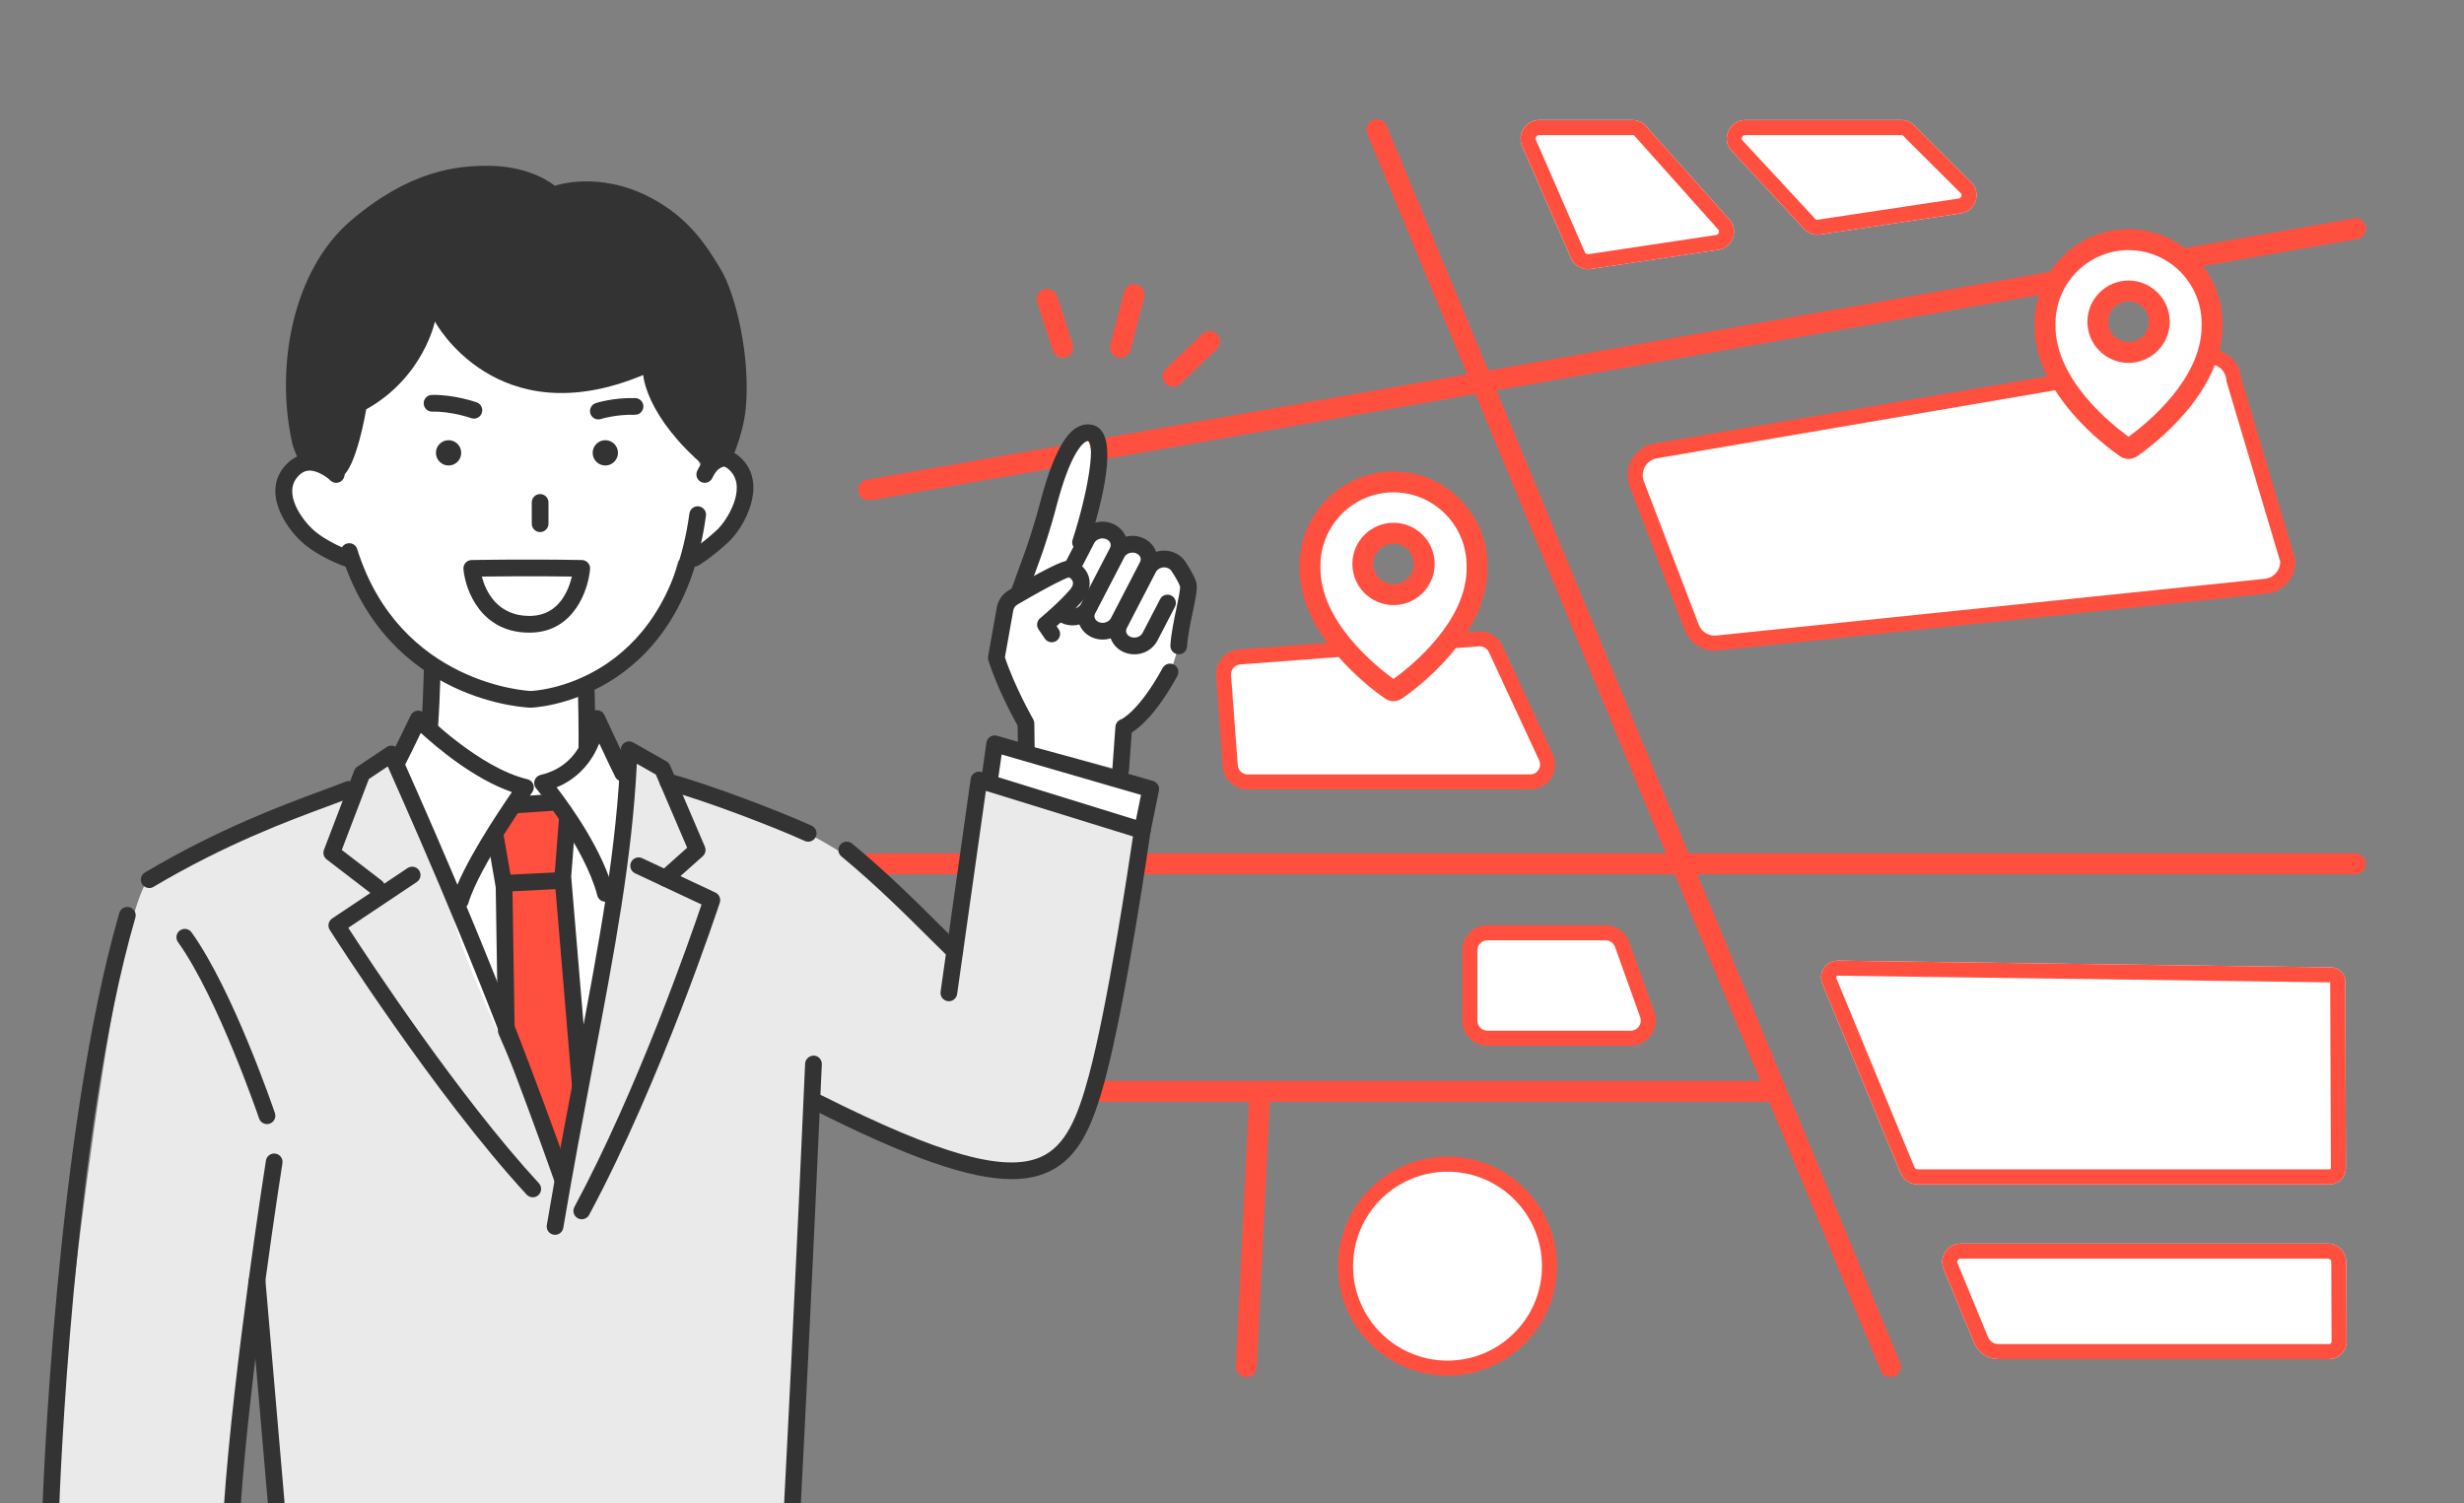 <?xml version="1.0" encoding="UTF-8"?>
<svg id="_レイヤー_4" data-name="レイヤー 4" xmlns="http://www.w3.org/2000/svg" xmlns:xlink="http://www.w3.org/1999/xlink" viewBox="0 0 295 180">
  <rect x="0" y="0" width="295" height="180" fill="#808080" stroke="none"/>
  <defs>
    <style>
      .cls-1 {
        fill: #fff;
      }

      .cls-2 {
        fill: #333;
      }

      .cls-3 {
        fill: #eaeaea;
      }

      .cls-4, .cls-5 {
        fill: none;
      }

      .cls-5 {
        clip-path: url(#clippath);
      }

      .cls-6 {
        fill: #ff503f;
      }
    </style>
    <clipPath id="clippath">
      <rect class="cls-4" x="4" width="295" height="180"/>
    </clipPath>
  </defs>
  <g class="cls-5">
    <g>
      <g>
        <path class="cls-6" d="m226.337,164.884c-.49,0-.956-.291-1.155-.771L163.7,16c-.265-.637.038-1.369.675-1.633.636-.267,1.369.038,1.633.675l61.483,148.112c.265.637-.038,1.369-.675,1.633-.156.065-.319.096-.479.096Z"/>
        <path class="cls-6" d="m282,104.681H104c-.69,0-1.25-.56-1.25-1.25s.56-1.25,1.25-1.25h178c.69,0,1.25.56,1.25,1.25s-.56,1.25-1.25,1.25Z"/>
        <path class="cls-6" d="m103.999,59.917c-.596,0-1.123-.427-1.229-1.034-.12-.68.334-1.328,1.015-1.447l178-31.281c.684-.121,1.328.335,1.447,1.015.12.68-.334,1.328-1.015,1.447l-178,31.281c-.073.013-.146.019-.218.019Z"/>
        <path class="cls-6" d="m212.124,131.917h-104.978c-.69,0-1.25-.56-1.25-1.25s.56-1.25,1.25-1.25h104.978c.69,0,1.25.56,1.25,1.25s-.56,1.25-1.25,1.25Z"/>
        <path class="cls-6" d="m149.214,164.883c-.021,0-.042,0-.062-.001-.689-.034-1.221-.621-1.187-1.31l1.618-32.775c.034-.689.61-1.223,1.31-1.187.689.034,1.221.621,1.187,1.31l-1.618,32.775c-.033.668-.585,1.188-1.248,1.188Z"/>
      </g>
      <g>
        <g>
          <path class="cls-1" d="m234.736,148.892c-1.567,0-2.632,1.592-2.034,3.041l3.659,8.857c.487,1.169,1.629,1.93,2.895,1.93h39.599c1.176,0,2.121-.969,2.091-2.145l-.035-9.491c-.005-1.212-.988-2.192-2.201-2.192h-43.974Z"/>
          <path class="cls-6" d="m278.71,150.692c.22,0,.4.179.401.399l.036,9.529c.003.102-.044.171-.083.211-.039.04-.107.088-.209.088h-39.599c-.541,0-1.025-.323-1.232-.817l-3.659-8.857c-.068-.163-.017-.294.037-.376.054-.081.156-.178.333-.178h43.974m0-1.8h-43.974c-1.567,0-2.632,1.592-2.034,3.041l3.659,8.857c.487,1.169,1.629,1.93,2.895,1.93h39.599c1.176,0,2.121-.969,2.091-2.145l-.035-9.491c-.005-1.212-.988-2.192-2.201-2.192h0Z"/>
        </g>
        <g>
          <path class="cls-1" d="m278.894,141.802c1.091,0,1.975-.887,1.971-1.978l-.084-22.373c-.023-.898-.746-1.618-1.645-1.631-8.444-.115-47.776-.65-59.08-.804-1.443-.02-2.426,1.445-1.87,2.778l9.361,22.66c.337.816,1.133,1.349,2.016,1.349h49.331Z"/>
          <path class="cls-6" d="m220.028,115.015l.004,1.8,58.95.803.083,22.213c0,.047-.017.088-.05.121-.033.033-.074.05-.121.05h-49.331c-.155,0-.293-.093-.353-.236l-9.363-22.666c-.011-.026-.044-.106.017-.198.058-.087.134-.087.163-.087v-1.8m0,0c-1.428,0-2.393,1.454-1.842,2.778l9.361,22.66c.337.816,1.133,1.349,2.016,1.349h49.331c1.091,0,1.975-.887,1.971-1.978l-.084-22.373c-.023-.898-.746-1.618-1.645-1.631-8.444-.115-47.776-.65-59.08-.804-.01,0-.019,0-.029,0h0Z"/>
        </g>
      </g>
      <g>
        <path class="cls-1" d="m198.13,54l65.777-11.24c1.759-.362,3.431.919,3.54,2.712l6.444,21.609c.095,1.568-1.056,2.935-2.617,3.11l-65.654,6.791c-1.336.15-2.603-.622-3.084-1.877l-6.568-17.16c-.651-1.7.378-3.578,2.161-3.945Z"/>
        <path class="cls-6" d="m205.286,77.901c-1.574,0-3.015-.972-3.59-2.475l-6.568-17.16c-.405-1.058-.325-2.234.219-3.227s1.492-1.693,2.601-1.921c.01-.002.02-.004.03-.006l65.777-11.241c1.061-.221,2.2.041,3.088.721.857.657,1.397,1.642,1.493,2.714l6.417,21.517c.02.066.032.134.036.203.124,2.047-1.376,3.83-3.415,4.059l-65.661,6.792c-.143.016-.286.024-.427.024Zm-6.989-23.017c-.584.125-1.084.496-1.371,1.02-.29.529-.333,1.155-.117,1.718l6.568,17.16c.334.872,1.215,1.41,2.143,1.305l65.661-6.792c1.047-.118,1.831-1.016,1.814-2.066l-6.412-21.501c-.02-.066-.032-.134-.036-.203-.036-.594-.327-1.142-.8-1.504-.472-.362-1.078-.5-1.661-.381l-65.79,11.244Z"/>
      </g>
      <g>
        <path class="cls-1" d="m146.489,80.895l.804,10.791c.081,1.089.989,1.932,2.081,1.932h33.822c1.525,0,2.536-1.583,1.893-2.967l-6.025-12.964c-.364-.782-1.171-1.26-2.031-1.203l-28.601,2.173c-1.156.077-2.029,1.082-1.942,2.237Z"/>
        <path class="cls-6" d="m183.196,94.518h-33.822c-1.555,0-2.864-1.214-2.979-2.765l-.803-10.791c-.06-.8.197-1.574.723-2.18s1.256-.969,2.057-1.022l28.592-2.172c1.237-.083,2.399.609,2.916,1.721l6.025,12.963c.432.93.361,2.001-.191,2.866-.551.864-1.493,1.38-2.518,1.38Zm-6.026-17.137c-.026,0-.052,0-.078.002l-28.592,2.172c-.327.022-.617.166-.826.407s-.311.548-.287.866h0l.803,10.791c.046.616.566,1.099,1.184,1.099h33.822c.414,0,.778-.2,1-.548.223-.349.25-.764.076-1.139l-6.024-12.963c-.195-.418-.621-.687-1.078-.687Z"/>
      </g>
      <g>
        <path class="cls-1" d="m194.205,113.075l3.014,8.407c.493,1.375-.526,2.823-1.987,2.823h-17.145c-1.166,0-2.11-.945-2.11-2.11v-8.407c0-1.166.945-2.11,2.11-2.11h14.13c.891,0,1.686.56,1.987,1.398Z"/>
        <path class="cls-6" d="m195.233,125.205h-17.145c-1.66,0-3.011-1.35-3.011-3.01v-8.407c0-1.66,1.351-3.01,3.011-3.01h14.13c1.267,0,2.406.801,2.834,1.994h0l3.014,8.407c.331.921.191,1.948-.372,2.749s-1.483,1.278-2.462,1.278Zm-17.145-12.628c-.667,0-1.211.543-1.211,1.21v8.407c0,.667.543,1.21,1.211,1.21h17.145c.399,0,.76-.188.99-.514.23-.327.284-.729.149-1.105l-3.014-8.407c-.172-.479-.63-.802-1.14-.802h-14.13Z"/>
      </g>
      <g>
        <circle class="cls-1" cx="173.304" cy="151.593" r="12.209"/>
        <path class="cls-6" d="m173.304,164.702c-7.229,0-13.109-5.88-13.109-13.109s5.88-13.109,13.109-13.109,13.109,5.88,13.109,13.109-5.88,13.109-13.109,13.109Zm0-24.418c-6.236,0-11.309,5.073-11.309,11.309s5.073,11.309,11.309,11.309,11.309-5.073,11.309-11.309-5.073-11.309-11.309-11.309Z"/>
      </g>
      <g>
        <g>
          <path class="cls-1" d="m217.908,28.081l16.85-2.534c1.64-.247,2.436-2.142,1.464-3.486l-6.794-6.771c-.416-.575-1.083-.916-1.793-.916h-18.684c-1.806,0-2.852,2.047-1.793,3.51l8.627,9.305c.485.67,1.304,1.014,2.122.891Z"/>
          <path class="cls-6" d="m227.635,16.175c.132,0,.257.064.335.171.057.078.119.152.188.22l6.652,6.63c.057.126.034.242,0,.323-.041.098-.13.22-.319.249l-16.85,2.534c-.021.003-.041.005-.062.005-.132,0-.257-.064-.334-.171-.043-.059-.089-.115-.138-.169l-8.526-9.196c-.077-.147-.043-.28.004-.371.052-.103.159-.225.368-.225h18.684m0-1.8h-18.684c-1.806,0-2.852,2.047-1.793,3.51l8.627,9.305c.42.58,1.09.916,1.793.916.109,0,.219-.008.329-.025l16.85-2.534c1.64-.247,2.436-2.142,1.464-3.486l-6.794-6.771c-.416-.575-1.083-.916-1.793-.916h0Z"/>
        </g>
        <g>
          <path class="cls-1" d="m195.439,14.375h-11.174c-1.56,0-2.63,1.57-2.06,3.022l5.85,13.435c.377.96,1.368,1.533,2.389,1.379l15.278-2.297c1.64-.247,2.436-2.142,1.464-3.486l-9.953-11.138c-.416-.575-1.083-.916-1.793-.916Z"/>
          <path class="cls-6" d="m195.44,16.175c.132,0,.257.064.335.171.036.05.075.098.116.144l9.869,11.043c.075.137.051.265.015.353-.041.098-.13.22-.319.249l-15.278,2.297c-.021.003-.042.005-.063.005-.168,0-.322-.105-.383-.262-.008-.02-.016-.04-.025-.06l-5.832-13.394c-.055-.159-.004-.285.05-.364.056-.082.161-.18.341-.18h11.174m0-1.8h-11.174c-1.56,0-2.63,1.57-2.06,3.022l5.85,13.435c.336.856,1.161,1.404,2.059,1.404.109,0,.22-.008.33-.025l15.278-2.297c1.64-.247,2.436-2.142,1.464-3.486l-9.953-11.138c-.416-.575-1.083-.916-1.793-.916h0Z"/>
        </g>
      </g>
      <g>
        <path class="cls-1" d="m166.84,57.695c-5.523,0-10,4.494-10,10.042v.283c0,7.466,7.954,13.379,9.674,14.571.2.139.451.139.651,0,1.721-1.192,9.674-7.104,9.674-14.571v-.283c0-5.548-4.477-10.042-10-10.042Zm0,13.5c-2.032,0-3.678-1.647-3.678-3.678s1.647-3.678,3.678-3.678,3.678,1.647,3.678,3.678-1.647,3.678-3.678,3.678Z"/>
        <path class="cls-6" d="m166.839,83.946c-.361,0-.721-.109-1.036-.326-1.707-1.182-10.214-7.485-10.214-15.599v-.283c0-6.227,5.047-11.292,11.25-11.292s11.25,5.065,11.25,11.292v.283c0,8.114-8.507,14.417-10.212,15.599-.315.218-.677.327-1.038.327Zm0-25c-4.825,0-8.75,3.944-8.75,8.792v.283c0,6.406,6.622,11.726,8.75,13.269,2.126-1.542,8.75-6.862,8.75-13.269v-.283c0-4.848-3.925-8.792-8.75-8.792Zm0,13.5c-2.718,0-4.929-2.211-4.929-4.928s2.211-4.929,4.929-4.929,4.929,2.211,4.929,4.929-2.211,4.928-4.929,4.928Zm0-7.357c-1.339,0-2.429,1.089-2.429,2.429s1.089,2.428,2.429,2.428,2.429-1.089,2.429-2.428-1.089-2.429-2.429-2.429Z"/>
      </g>
      <g>
        <path class="cls-1" d="m254.84,28.695c-5.523,0-10,4.494-10,10.042v.283c0,7.466,7.954,13.379,9.674,14.571.2.139.451.139.651,0,1.721-1.192,9.674-7.104,9.674-14.571v-.283c0-5.548-4.477-10.042-10-10.042Zm0,13.5c-2.032,0-3.678-1.647-3.678-3.678s1.647-3.678,3.678-3.678,3.678,1.647,3.678,3.678-1.647,3.678-3.678,3.678Z"/>
        <path class="cls-6" d="m254.839,54.946c-.361,0-.721-.109-1.036-.326-1.707-1.182-10.214-7.485-10.214-15.599v-.283c0-6.227,5.047-11.292,11.25-11.292s11.25,5.065,11.25,11.292v.283c0,8.114-8.507,14.417-10.212,15.599-.315.218-.677.327-1.038.327Zm0-25c-4.825,0-8.75,3.944-8.75,8.792v.283c0,6.406,6.622,11.726,8.75,13.269,2.126-1.542,8.75-6.862,8.75-13.269v-.283c0-4.848-3.925-8.792-8.75-8.792Zm0,13.5c-2.718,0-4.929-2.211-4.929-4.928s2.211-4.929,4.929-4.929,4.929,2.211,4.929,4.929-2.211,4.928-4.929,4.928Zm0-7.357c-1.339,0-2.429,1.089-2.429,2.429s1.089,2.428,2.429,2.428,2.429-1.089,2.429-2.428-1.089-2.429-2.429-2.429Z"/>
      </g>
    </g>
    <g>
      <g>
        <g>
          <g>
            <path class="cls-1" d="m78.577,34.188s4.748,21.668,5.386,21.668c0,0,2.128-1.17,3.511,0s2.553,4.575,0,7.341c-2.553,2.766-6.277,3.936-6.277,3.936,0,0-1.604,6.092-3.446,8.941-2.317,3.585-7.512,4.783-7.618,4.889,0,0-.638,8.511.106,9.575s2.553,4.149,7.554,6.171,5.319,2.128,5.319,2.128c0,0-5.692,8.937-7.447,17.554-1.755,8.617-1.755,18.033-2.872,26.969-1.117,8.937-.16,32.352-.16,32.352l-24.416-.16s2.394-51.023.479-56.289c-1.915-5.266-9.522-20.746-9.522-20.746,0,0,9.681-2.553,11.171-5.639,1.489-3.085,1.4-12.648,1.4-12.648,0,0-1.341.413-4.533-3.417-3.192-3.83-5.107-9.575-5.107-9.575,0,0-5.107-2.234-6.49-4.043-1.383-1.809-2.66-4.575-1.277-6.277s2.553-2.021,3.83-1.702c1.277.319,2.234,1.596,2.234,1.596l-2.187-5.532,12.66-17.235s15.36-6.88,27.701.142Z"/>
            <g>
              <g>
                <polygon class="cls-6" points="60.567 107.376 67.339 105.548 68.084 95.944 58.688 96.57 60.567 107.376"/>
                <path class="cls-2" d="m60.567,108.376c-.188,0-.375-.053-.538-.157-.237-.151-.399-.395-.448-.672l-1.879-10.806c-.048-.279.024-.566.199-.789.175-.223.437-.361.72-.38l9.396-.626c.286-.022.573.088.777.294.204.206.309.491.286.78l-.745,9.604c-.033.422-.328.778-.736.888l-6.772,1.828c-.086.023-.173.035-.261.035Zm-.704-10.882l1.501,8.631,5.032-1.358.601-7.749-7.134.476Z"/>
              </g>
              <g>
                <polygon class="cls-6" points="60.344 105.76 67.42 105.409 72.359 164.303 61.258 164.854 60.344 105.76"/>
                <path class="cls-2" d="m61.258,165.854c-.253,0-.498-.096-.684-.271-.198-.185-.312-.443-.316-.714l-.914-59.094c-.008-.539.412-.988.951-1.014l7.076-.351c.517-.029,1,.377,1.046.915l4.938,58.894c.022.27-.065.538-.244.742-.178.204-.432.327-.703.34l-11.1.551c-.017,0-.033.001-.05.001Zm.101-59.143l.883,57.093,9.033-.448-4.771-56.9-5.146.255Z"/>
              </g>
            </g>
            <path class="cls-3" d="m17.135,106.348c2.284-4.959,23.573-10.758,24.354-11.148.625-.313,1.342-2.264,1.855-2.587,2.585-1.63,3.612-1.611,3.612-1.611,0,0,5.553,12.712,7.504,19.61,2.188,7.736,7.517,16.548,12.529,32.053,3.748-17.09,3.345-21.184,5.534-28.92,1.951-6.898,2.257-23.116,2.257-23.116,0,0,6.506,2.659,6.701,2.757,1.905.952,3.756,1.867,6.539,2.558,4.62,1.148,13.957,6.462,18.776,10.306,2.11,1.684,5.227,4.893,6.584,6.772l3.829-19.636,19.68,6.985s-4.272,35.439-10.404,38.944c-7.079,4.045-29.73-7.888-29.73-7.888l-1.124,49.573s-36.038-.456-62.022-.539c-.874-.003-2.656-25.166-2.656-25.166,0,0-2.13,25.166-3.411,25.166-9.188,0-18.435.135-21.573.135-.09,0,6.045-63.124,11.169-74.247Z"/>
            <path class="cls-2" d="m66.427,22.247s-2.683-2.344-7.84-2.395c-3.91-.038-9.506.556-16.534,6.522s-9.135,17.545-7.05,26.747c.154.681.749,1.957.749,1.957,0,0,3.874,2.701,5.124,2.022,1.791-.972,2.966-8.09,2.966-8.09,6.876-3.843,8.225-10.517,8.225-10.517,0,0,7.348,13.753,24.944,6.404,0,0,.253,4.938,7.483,11.056v.944l2.913-1.451s1.555-3.239,1.874-6.504c.607-6.219-1.211-13.699-2.966-16.652s-3.906-6.259-8.427-8.629c-6.27-3.287-11.461-1.416-11.461-1.416Z"/>
            <g>
              <circle class="cls-2" cx="53.706" cy="54.218" r="1.514"/>
              <circle class="cls-2" cx="72.471" cy="54.218" r="1.514"/>
            </g>
          </g>
          <g>
            <path class="cls-2" d="m63.542,84.729c-.169,0-17.076-.5-22.688-18.396-.166-.527.128-1.088.655-1.253.529-.165,1.089.128,1.253.655,5.1,16.264,20.625,16.994,20.779,16.994.161,0,16.16-.578,18.998-21.246.075-.548.578-.933,1.127-.854.547.075.93.58.854,1.127-3.069,22.349-20.801,22.974-20.979,22.974Z"/>
            <path class="cls-2" d="m64.665,63.703c-.552,0-1-.448-1-1v-2.55c0-.552.448-1,1-1s1,.448,1,1v2.55c0,.552-.448,1-1,1Z"/>
            <g>
              <path class="cls-2" d="m56.738,50.118c-.111,0-.225-.019-.336-.059-.023-.008-2.362-.832-4.649-.777-.545.028-1.011-.421-1.025-.974-.015-.552.421-1.011.974-1.025,2.652-.062,5.266.854,5.375.893.52.187.789.758.603,1.278-.146.409-.531.664-.942.664Z"/>
              <path class="cls-2" d="m71.639,50.217c-.421,0-.812-.267-.951-.688-.172-.524.112-1.088.636-1.261.085-.028,2.087-.676,4.732-.608.552.014.988.473.974,1.025-.015.552-.486.99-1.025.974-2.273-.06-4.038.504-4.056.509-.103.034-.208.049-.31.049Z"/>
            </g>
            <g>
              <path class="cls-2" d="m41.493,67.831c-.111,0-.224-.019-.334-.058-.128-.045-3.162-1.133-5.14-2.986-1.875-1.756-4.675-5.909-1.858-9.062.779-.872,1.75-1.35,2.809-1.383,2.101-.083,3.798,1.566,3.986,1.752.393.388.396,1.021.008,1.414-.388.392-1.02.396-1.412.01-.349-.34-1.488-1.197-2.526-1.177-.509.018-.958.252-1.373.717-1.854,2.074.623,5.229,1.734,6.269,1.669,1.564,4.414,2.552,4.441,2.562.52.185.792.757.607,1.277-.146.41-.531.666-.942.666Z"/>
              <path class="cls-2" d="m83.137,67.831c-.338,0-.667-.171-.856-.481-.286-.472-.136-1.086.335-1.374.015-.009,1.505-.922,3.246-2.553,1.219-1.142,3.501-4.888,1.653-6.956-.221-.248-.642-.656-.991-.597-.491.078-1.045.91-1.233,1.337-.222.507-.812.736-1.317.515-.506-.222-.736-.812-.515-1.317.1-.228,1.026-2.235,2.75-2.51.673-.106,1.708.02,2.797,1.239,2.745,3.072.151,7.942-1.777,9.749-1.903,1.783-3.509,2.763-3.576,2.804-.162.098-.34.145-.517.145Z"/>
            </g>
            <g>
              <path class="cls-2" d="m114.303,114.916c-.25,0-.5-.093-.694-.28-.706-.681-1.505-1.476-2.386-2.352-2.85-2.835-6.396-6.363-10.489-9.749-.426-.352-.485-.982-.133-1.408.352-.426.982-.485,1.408-.133,4.165,3.444,7.747,7.008,10.625,9.872.873.869,1.664,1.656,2.364,2.331.397.383.409,1.017.025,1.414-.196.203-.458.306-.72.306Z"/>
              <path class="cls-2" d="m96.757,100.771c-.14,0-.281-.029-.416-.091-3.408-1.562-11.778-4.796-16.627-6.113-.533-.145-.848-.694-.703-1.227.144-.533.695-.847,1.227-.703,4.945,1.342,13.469,4.635,16.937,6.224.502.23.723.824.493,1.326-.168.367-.531.584-.91.584Z"/>
              <path class="cls-2" d="m70.239,91.538c-.01,0-.02,0-.03,0-.552-.017-.986-.478-.97-1.029.088-2.935-.042-7.551-.043-7.597-.016-.552.419-1.013.971-1.028.558-.024,1.013.419,1.028.971.005.191.133,4.721.043,7.714-.016.542-.46.97-.999.97Z"/>
              <path class="cls-2" d="m6.102,181.191c-.011,0-.022,0-.034,0-.552-.018-.984-.48-.966-1.032.015-.442,1.553-44.542,9.185-70.853.154-.53.708-.834,1.239-.682.53.154.835.708.682,1.239-7.562,26.072-9.092,69.921-9.107,70.361-.018.541-.462.967-.999.967Z"/>
              <path class="cls-2" d="m17.863,106.323c-.341,0-.673-.174-.86-.489-.282-.475-.126-1.088.348-1.371,8.766-5.212,16.489-8.066,21.104-9.772,1.149-.425,2.125-.785,2.9-1.101.511-.208,1.095.037,1.304.549.208.512-.038,1.095-.549,1.304-.792.323-1.789.691-2.961,1.125-4.551,1.682-12.167,4.497-20.775,9.615-.16.095-.336.141-.51.141Z"/>
              <path class="cls-2" d="m51.13,90.857c-.064,0-.129-.006-.195-.019-.542-.107-.894-.633-.787-1.175l.042-.237c.403-2.588.553-9.151.554-9.217.013-.553.501-1.005,1.022-.978.552.012.99.47.978,1.021-.006.275-.154,6.763-.578,9.481-.017.107-.036.213-.056.317-.094.476-.512.806-.98.806Z"/>
            </g>
            <path class="cls-2" d="m94.821,182.135c-.018,0-.036,0-.054,0-.551-.029-.975-.5-.946-1.052,1.305-24.791,2.56-53.457,2.572-53.744.024-.552.519-.957,1.042-.956.552.024.979.491.956,1.042-.013.287-1.268,28.962-2.573,53.762-.028.533-.47.947-.998.947Z"/>
            <path class="cls-2" d="m27.81,181.326c-.023,0-.046,0-.07-.002-.551-.038-.967-.516-.929-1.066,1.147-16.667,4.988-41.061,5.026-41.306.087-.546.6-.915,1.144-.832.545.086.918.599.832,1.144-.039.244-3.866,24.553-5.007,41.13-.036.528-.476.932-.997.932Z"/>
          </g>
        </g>
        <g>
          <g>
            <path class="cls-1" d="m74.556,92.565c-.43-.806-3.1-6.54-3.1-6.54,0,0-.393,6.301-6.504,7.727,0,0,5.919,7.062,7.529,13.212"/>
            <path class="cls-2" d="m72.481,107.963c-.444,0-.849-.297-.967-.747-1.534-5.857-7.271-12.754-7.329-12.823-.223-.266-.292-.629-.182-.958.11-.33.383-.579.721-.657,5.291-1.234,5.718-6.591,5.733-6.819.031-.455.367-.833.815-.916.453-.084.897.146,1.089.56.919,1.975,2.746,5.873,3.075,6.492.26.487.075,1.093-.412,1.353-.486.262-1.093.076-1.353-.412-.244-.457-1.149-2.372-1.924-4.022-.803,1.983-2.367,4.139-5.111,5.251,1.764,2.291,5.536,7.582,6.81,12.445.14.534-.18,1.081-.714,1.221-.085.022-.17.033-.254.033Z"/>
          </g>
          <g>
            <path class="cls-1" d="m47.589,91.149c.43-.806,2.485-5.072,2.485-5.072,0,0,6.728,6.761,12.84,8.187,0,0-6.393,8.891-7.798,13.581"/>
            <path class="cls-2" d="m55.117,108.846c-.095,0-.192-.014-.288-.042-.529-.159-.829-.716-.671-1.245,1.145-3.822,5.343-10.133,7.134-12.724-4.507-1.548-8.964-5.304-10.913-7.088-.645,1.333-1.618,3.333-1.907,3.874-.261.487-.866.671-1.353.412-.487-.26-.671-.866-.412-1.353.416-.779,2.446-4.993,2.466-5.035.141-.292.415-.498.734-.552.322-.054.646.05.875.28.065.065,6.602,6.576,12.358,7.919.326.076.592.309.709.622.118.313.071.664-.124.936-.063.087-6.312,8.809-7.652,13.284-.13.433-.527.713-.958.713Z"/>
          </g>
          <path class="cls-2" d="m63.34,75.742c-5.652,0-7.611-4.933-7.854-7.602-.025-.276.066-.551.251-.757.185-.207.448-.327.726-.333.065,0,6.541-.125,13.203,0,.276.005.538.125.724.33.185.205.277.478.254.753-.214,2.542-1.931,7.401-6.901,7.601-.136.006-.27.008-.402.008Zm-5.655-6.711c.454,1.719,1.855,4.854,5.978,4.705,3.268-.132,4.417-3.071,4.803-4.706-4.522-.067-8.784-.027-10.781,0Z"/>
          <g>
            <path class="cls-2" d="m66.453,147.841c-.056,0-.112-.004-.168-.014-.544-.092-.911-.609-.818-1.153,1.208-7.115,2.407-13.449,3.567-19.574,2.715-14.34,4.859-25.667,5.282-37.372.013-.349.207-.667.512-.837s.677-.169.981.003l3.988,2.265c.19.108.339.275.425.476l4.169,9.735c.169.395.067.854-.254,1.14l-3.803,3.393c-.413.369-1.045.332-1.412-.081-.368-.412-.332-1.044.081-1.412l3.266-2.914-3.753-8.764-2.272-1.291c-.559,11.275-2.641,22.273-5.245,36.03-1.158,6.116-2.355,12.44-3.561,19.537-.083.488-.506.833-.985.833Z"/>
            <path class="cls-2" d="m69.651,145.978c-.16,0-.322-.038-.473-.119-.486-.262-.668-.868-.407-1.354,7.58-14.103,13.847-32.144,15.223-36.212l-7.958-3.734c-.5-.234-.715-.83-.48-1.33.234-.501.832-.715,1.33-.48l8.764,4.112c.457.214.683.736.526,1.216-.069.211-7.004,21.304-15.643,37.376-.181.335-.525.526-.882.526Z"/>
          </g>
          <g>
            <path class="cls-2" d="m67.326,142.108c-.412,0-.797-.256-.943-.667-8.122-22.96-15.488-39.588-19.889-49.522l-.07-.157-2.26,1.507-3.244,8.494,4.79,3.676c.438.336.521.964.185,1.402-.337.438-.965.519-1.402.185l-5.381-4.13c-.351-.27-.483-.737-.325-1.15l3.624-9.488c.074-.194.207-.36.379-.475l3.514-2.343c.246-.164.551-.211.834-.128s.516.286.635.556l.55,1.243c4.413,9.961,11.799,26.633,19.946,49.666.184.521-.089,1.092-.609,1.276-.11.039-.223.058-.333.058Z"/>
            <path class="cls-2" d="m63.787,143.348c-.27,0-.539-.108-.736-.322-10.989-11.917-23.445-31.496-23.57-31.692-.291-.458-.163-1.065.289-1.367l9.021-6.031c.458-.307,1.08-.184,1.387.276.307.459.184,1.08-.276,1.387l-8.205,5.485c2.479,3.832,13.234,20.187,22.824,30.587.374.406.349,1.039-.058,1.413-.192.177-.435.265-.677.265Z"/>
          </g>
          <path class="cls-2" d="m31.966,134.585c-.417,0-.806-.263-.947-.679-.049-.144-4.931-14.435-9.709-21.111-.322-.449-.218-1.074.231-1.395.449-.324,1.075-.218,1.395.231,4.951,6.917,9.774,21.034,9.977,21.632.178.523-.103,1.091-.625,1.268-.107.036-.215.054-.322.054Z"/>
          <path class="cls-2" d="m33.066,180.921c-.514,0-.951-.394-.995-.914l-2.286-26.558c-.047-.55.36-1.035.91-1.082.549-.06,1.035.36,1.082.91l2.286,26.558c.047.551-.36,1.035-.91,1.082-.029.003-.059.004-.087.004Z"/>
        </g>
        <g>
          <g>
            <polyline class="cls-1" points="136.758 99.438 137.771 94.468 119.093 89.051 118.443 93.603"/>
            <path class="cls-2" d="m136.759,100.438c-.066,0-.133-.006-.201-.02-.541-.11-.891-.639-.78-1.18l.829-4.066-16.688-4.84-.488,3.412c-.078.547-.588.922-1.131.848-.546-.078-.926-.584-.848-1.131l.65-4.552c.041-.287.204-.542.447-.699.244-.157.544-.2.821-.12l18.679,5.417c.5.145.806.65.702,1.16l-1.013,4.97c-.097.474-.514.8-.979.8Z"/>
          </g>
          <path class="cls-2" d="m121.118,141.172c-5.067,0-12.409-2.6-23.579-8.212-.494-.248-.693-.849-.445-1.342s.85-.692,1.342-.445c14.069,7.069,21.904,9.263,26.196,7.338,2.952-1.324,4.384-4.72,5.738-9.77,2.244-8.367,4.704-24.711,5.275-28.6l-17.613-5.452-3.441,24.325c-.078.546-.587.931-1.13.85-.547-.078-.927-.583-.85-1.13l3.605-25.487c.041-.29.208-.547.455-.705.248-.157.55-.198.832-.11l19.551,6.052c.469.145.763.609.694,1.096-.029.2-2.869,20.073-5.446,29.681-1.506,5.616-3.178,9.428-6.852,11.076-1.233.553-2.659.837-4.333.837Z"/>
        </g>
        <g>
          <path class="cls-1" d="m122.832,86.614s-2.346-4.078-3.548-7.845l1.042-5.855c.104-.586.461-1.096.975-1.396.76-.444.714-.6.714-.6l1.796-4.948s.594-2.735,1.311-5.494c.717-2.759,1.992-9.229,4.554-8.262,2.561.967-.31,12.727-.31,12.727l.75-.384c.484-.933,1.696-1.352,2.706-.935,1.011.417,1.438,1.511.954,2.444l-.068.19c.484-.933,1.696-1.352,2.706-.935h0c.807.333,1.232,1.097,1.129,1.866l.511.191c.59-.451,1.422-.591,2.153-.29.359.148.644.381.841.662,0,0,.871,1.281,1.184,2.148s-.933,4.611-1.111,7.438l-.919,3.004-5.07,7.02-.539,5-12-3.236.227-1.365-.216.827.226-1.972Z"/>
          <g>
            <path class="cls-2" d="m122.016,71.918c-.113,0-.229-.02-.341-.061-.519-.188-.787-.762-.599-1.281l1.796-4.947c.005-.015.946-2.719,1.643-5.404,2.028-7.808,3.941-8.798,4.569-9.124.648-.335,1.338-.382,1.999-.133,3.006,1.134.81,9.435-.766,14.282-.17.525-.733.812-1.26.642-.525-.171-.812-.735-.642-1.26,1.775-5.46,2.695-11.089,1.93-11.811-.075-.021-.174-.029-.341.056-.411.213-1.879,1.407-3.554,7.851-.718,2.766-1.655,5.458-1.694,5.572l-1.8,4.959c-.147.406-.531.659-.94.659Z"/>
            <path class="cls-2" d="m134.169,93.191c-.024,0-.049,0-.073-.002-.551-.04-.965-.519-.925-1.07l.371-5.115c.029-.402.297-.748.68-.876h0s2.088-.886,4.978-6.156c.265-.484.872-.662,1.358-.396.484.266.662.874.396,1.358-2.445,4.457-4.464,6.151-5.457,6.768l-.331,4.562c-.039.526-.477.928-.997.928Z"/>
            <g>
              <path class="cls-1" d="m131.184,75.409h0c1.011.417,2.223-.002,2.706-.935l3.479-6.709c.484-.933.057-2.027-.954-2.444h0c-1.011-.417-2.223.002-2.706.935l-3.479,6.709c-.484.933-.057,2.027.954,2.444Z"/>
              <path class="cls-2" d="m132.017,76.574c-.406,0-.818-.078-1.214-.24h0c-.754-.312-1.34-.911-1.608-1.645-.263-.718-.21-1.494.148-2.185l3.479-6.709c.729-1.403,2.476-2.017,3.975-1.399.754.311,1.341.91,1.609,1.644.263.719.21,1.495-.148,2.186l-3.479,6.708c-.536,1.034-1.625,1.64-2.761,1.64Zm-.452-2.089c.532.218,1.191.003,1.438-.471l3.479-6.709c.125-.24.093-.446.045-.577-.077-.212-.252-.383-.492-.481-.532-.22-1.192-.005-1.438.471l-3.479,6.709c-.124.239-.093.446-.045.577.077.212.252.383.493.482h0Z"/>
            </g>
            <g>
              <path class="cls-1" d="m139.782,72.195l-2.098,4.046c-.484.933-1.696,1.352-2.706.935h0c-1.011-.417-1.438-1.511-.954-2.444l3.479-6.709c.484-.933,1.696-1.352,2.706-.935h0c.359.148.644.381.841.662,0,0,.871,1.281,1.184,2.148s-.933,4.611-1.111,7.438"/>
              <path class="cls-2" d="m135.81,78.341c-.406,0-.818-.078-1.213-.24-.754-.312-1.341-.911-1.609-1.645-.263-.718-.21-1.494.148-2.184l3.479-6.709c.728-1.403,2.474-2.017,3.975-1.399.523.216.965.566,1.278,1.012.105.154.96,1.425,1.306,2.382.249.689.055,1.69-.371,3.709-.282,1.336-.602,2.851-.683,4.132-.034.552-.509.978-1.061.936-.551-.035-.97-.51-.936-1.061.09-1.427.425-3.017.722-4.42.207-.98.49-2.323.433-2.664-.207-.562-.834-1.549-1.057-1.877-.085-.121-.225-.229-.395-.299-.534-.22-1.191-.005-1.438.471l-3.479,6.709c-.124.239-.093.446-.045.577.077.212.252.383.493.482.534.219,1.191.003,1.438-.471l2.098-4.046c.254-.49.857-.681,1.348-.427.49.254.682.858.427,1.348l-2.098,4.046c-.536,1.034-1.625,1.64-2.762,1.64Z"/>
            </g>
            <g>
              <path class="cls-1" d="m127.591,73.71h0c1.011.417,2.223-.002,2.706-.935l3.479-6.709c.484-.933.057-2.027-.954-2.444h0c-1.011-.417-2.223.002-2.706.935l-3.479,6.709c-.484.933-.057,2.027.954,2.444Z"/>
              <path class="cls-2" d="m128.424,74.875c-.406,0-.818-.077-1.213-.24h0c-.754-.311-1.34-.91-1.609-1.644-.263-.719-.21-1.495.148-2.186l3.479-6.708c.729-1.403,2.474-2.018,3.976-1.399.753.311,1.34.909,1.608,1.643.263.719.21,1.495-.148,2.186l-3.479,6.708c-.536,1.034-1.625,1.639-2.762,1.639Zm-.452-2.089c.531.219,1.191.004,1.438-.471l3.479-6.708c.124-.239.093-.446.045-.577-.077-.212-.252-.383-.492-.481-.534-.222-1.191-.004-1.438.471l-3.479,6.708c-.124.239-.093.446-.045.577.077.212.252.383.492.481h0Z"/>
            </g>
            <g>
              <path class="cls-1" d="m122.878,90l-.045-3.386s-2.346-4.078-3.548-7.845l1.042-5.855c.104-.586.461-1.096.975-1.396,1.76-1.027,5.834-3.357,6.61-3.386.996-.037,2.333,1.481.969,3.098s-3.715,3.555-3.715,3.555l.753,1.112"/>
              <path class="cls-2" d="m122.877,91c-.546,0-.992-.439-1-.987l-.042-3.13c-.519-.928-2.433-4.454-3.504-7.81-.049-.155-.061-.319-.032-.479l1.042-5.855c.156-.875.687-1.635,1.455-2.084,5.965-3.481,6.745-3.51,7.078-3.522.93-.019,1.865.586,2.313,1.506.509,1.044.311,2.224-.543,3.236-.951,1.126-2.327,2.375-3.149,3.091l.251.371c.31.457.19,1.079-.268,1.389-.457.31-1.079.19-1.389-.268l-.753-1.112c-.289-.427-.206-1.004.192-1.332.023-.019,2.297-1.901,3.587-3.429.328-.388.423-.742.283-1.051-.125-.275-.377-.4-.452-.402-.284.058-1.968.815-6.141,3.25-.261.152-.441.411-.495.708l-.998,5.608c1.176,3.554,3.364,7.379,3.386,7.418.085.148.131.315.133.485l.045,3.386c.007.552-.435,1.006-.987,1.013h-.014Z"/>
            </g>
          </g>
        </g>
      </g>
      <g>
        <path class="cls-6" d="m140.438,46.315c-.329,0-.657-.129-.903-.386-.478-.499-.46-1.29.039-1.767l4.379-4.193c.498-.478,1.288-.462,1.767.039.478.499.46,1.29-.039,1.767l-4.379,4.193c-.242.232-.553.347-.864.347Z"/>
        <path class="cls-6" d="m134.136,42.849c-.104,0-.21-.013-.316-.041-.668-.174-1.068-.856-.895-1.525l1.643-6.316c.174-.668.856-1.069,1.525-.895.668.174,1.068.856.895,1.525l-1.643,6.316c-.146.562-.654.936-1.209.936Z"/>
        <path class="cls-6" d="m127.245,42.854c-.527,0-1.016-.335-1.188-.863l-1.88-5.764c-.214-.656.145-1.362.801-1.576.656-.215,1.362.145,1.576.801l1.88,5.764c.214.656-.145,1.362-.801,1.576-.129.042-.259.062-.388.062Z"/>
      </g>
    </g>
  </g>
</svg>